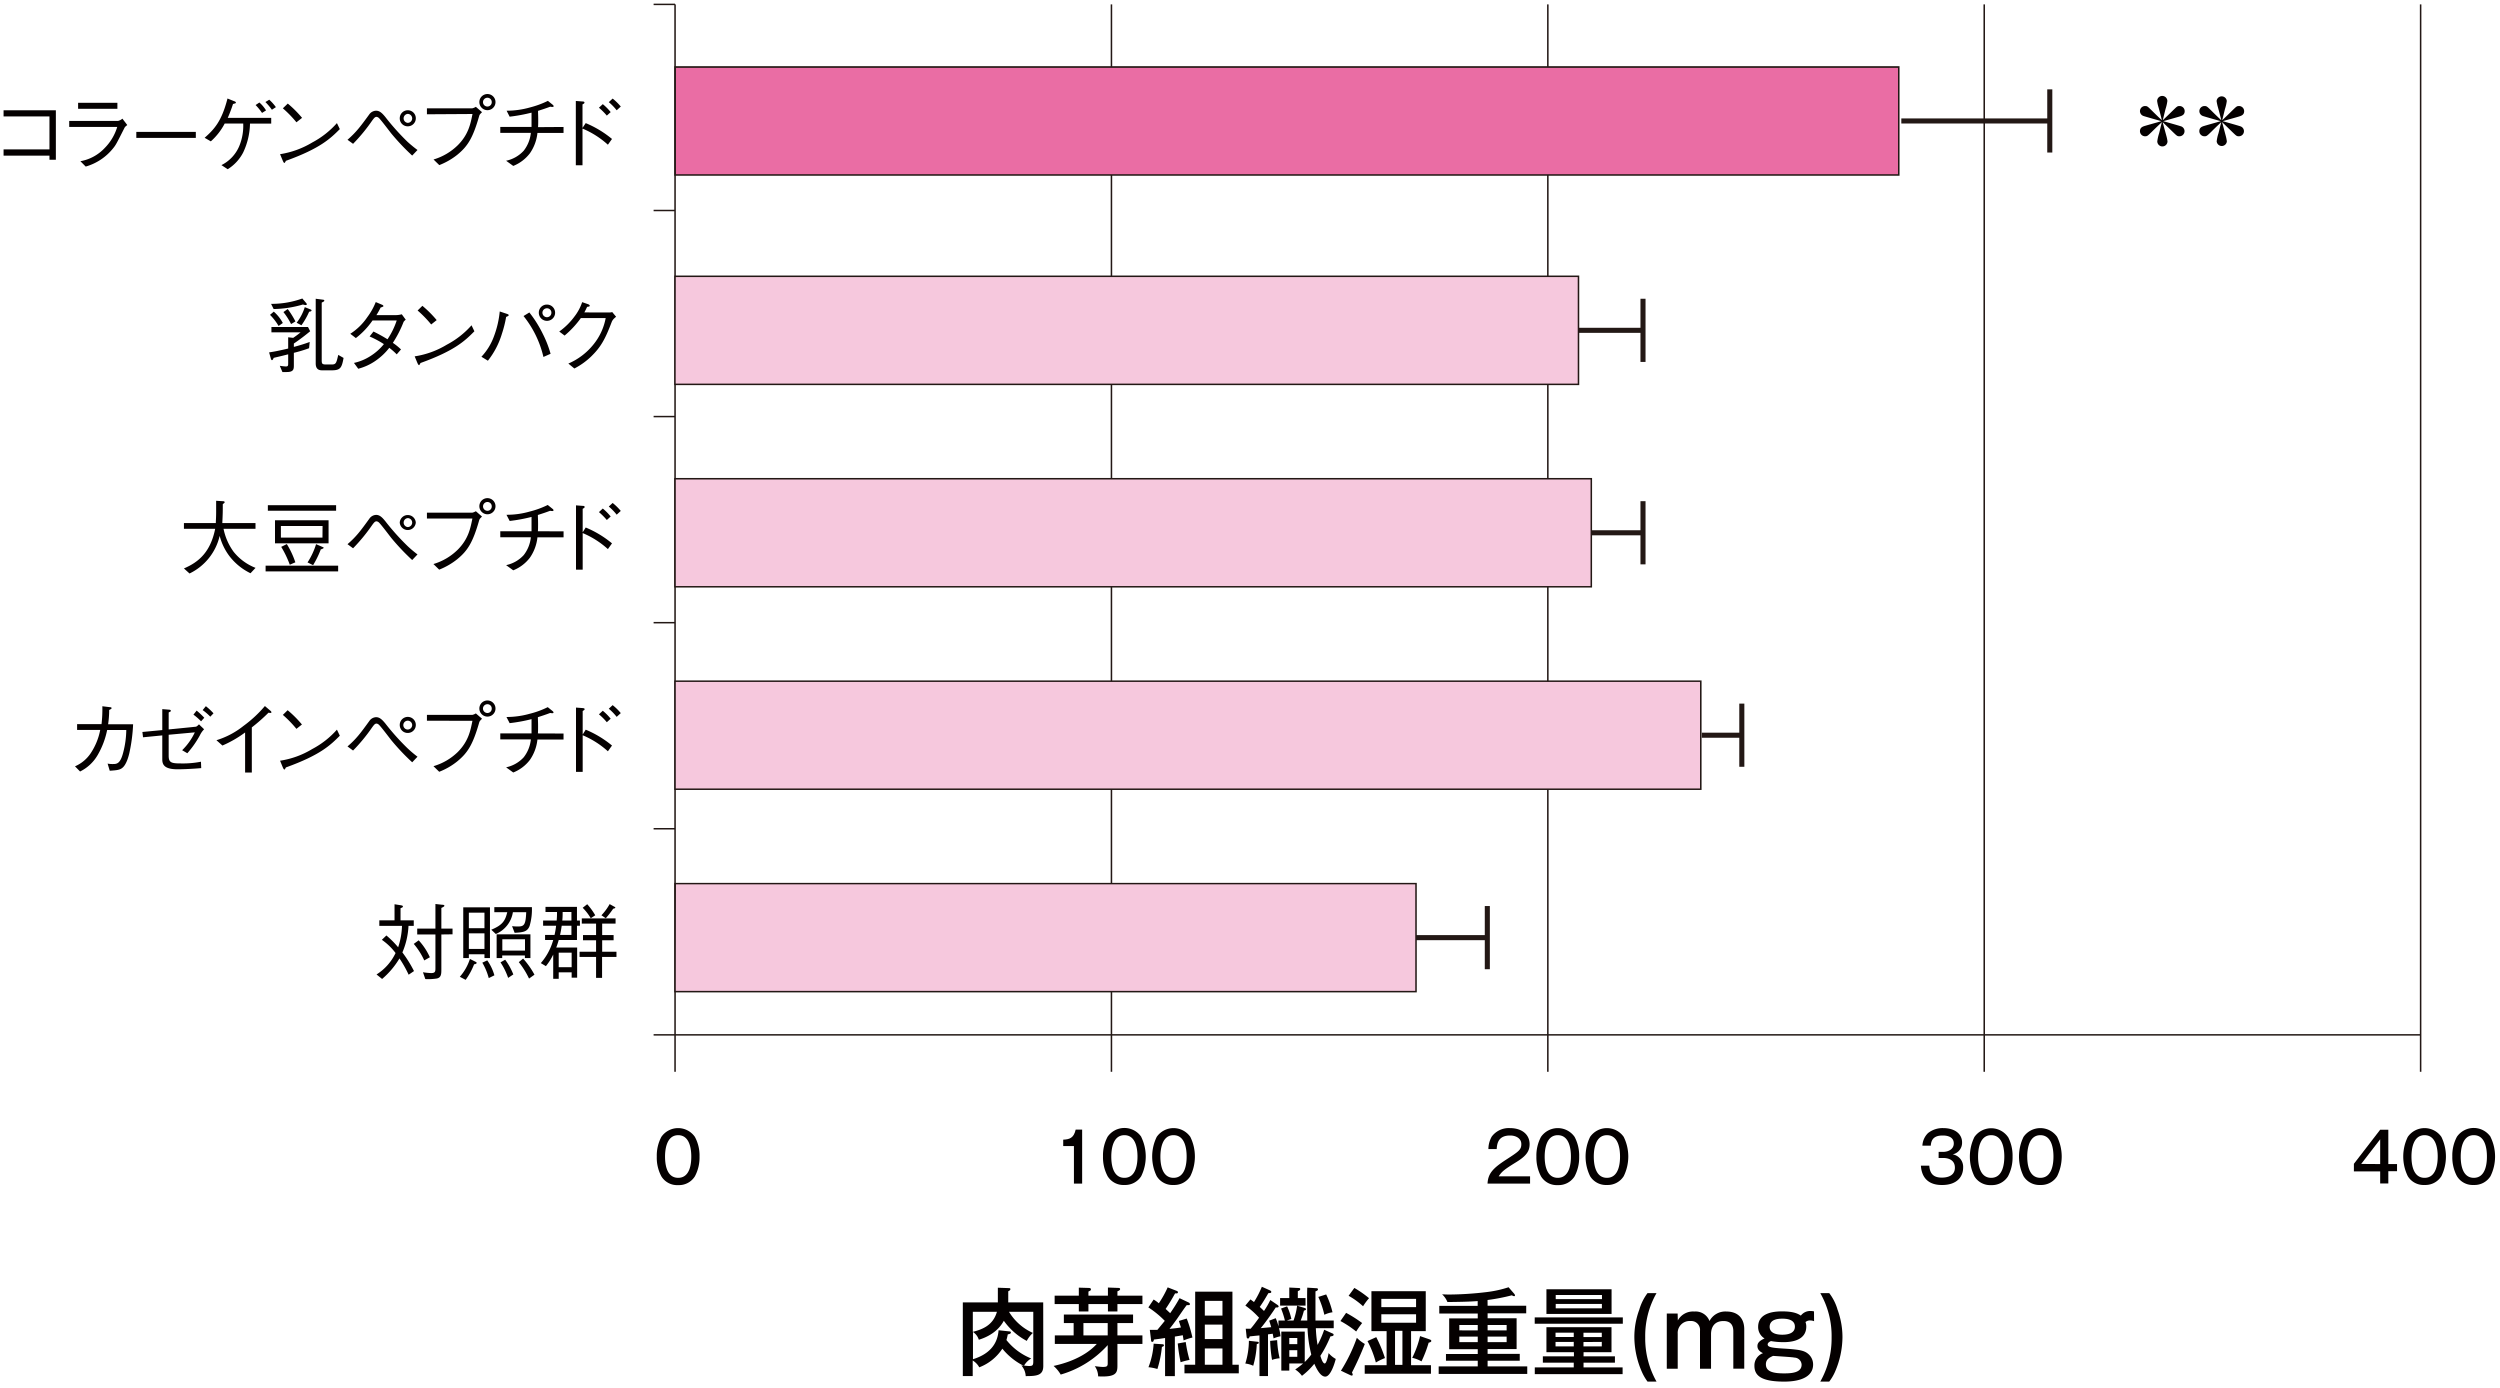 <svg id="レイヤー_1" data-name="レイヤー 1" xmlns="http://www.w3.org/2000/svg" viewBox="0 0 700 388.61"><defs><style>.cls-1{fill:#231815;}.cls-2{fill:#ea6da4;}.cls-3{fill:#f6c8dd;}.cls-4{isolation:isolate;}.cls-5{fill:#040000;}</style></defs><rect class="cls-1" x="310.99" y="1.23" width="0.43" height="298.87"/><rect class="cls-1" x="433.18" y="1.23" width="0.43" height="298.87"/><rect class="cls-1" x="555.37" y="1.23" width="0.43" height="298.87"/><path id="path25-7" class="cls-2" d="M531.65,18.74V49H189V18.74H531.65"/><path class="cls-1" d="M531.87,49.21H188.8V18.53H531.87Zm-342.65-.43H531.44V19H189.22Z"/><rect class="cls-1" x="188.8" y="1.23" width="0.43" height="298.87"/><rect class="cls-1" x="677.56" y="1.23" width="0.43" height="298.87"/><rect class="cls-1" x="183.01" y="1.02" width="6" height="0.42"/><rect class="cls-1" x="183.01" y="58.73" width="6" height="0.42"/><rect class="cls-1" x="183.01" y="116.43" width="6" height="0.42"/><rect class="cls-1" x="183.01" y="174.14" width="6" height="0.42"/><rect class="cls-1" x="183.01" y="231.84" width="6" height="0.42"/><rect class="cls-1" x="183.01" y="289.55" width="494.76" height="0.42"/><rect class="cls-1" x="573.23" y="25.02" width="1.42" height="17.69"/><rect class="cls-1" x="532.37" y="33.16" width="41.57" height="1.42"/><path id="path25-7-2" data-name="path25-7" class="cls-3" d="M442,77.37v30.25H189V77.37H442"/><path class="cls-1" d="M442.19,107.83H188.8V77.15H442.19Zm-253-.42H441.76V77.58H189.22Z"/><path id="path25-7-3" data-name="path25-7" class="cls-3" d="M445.57,134.05V164.3H189V134.05Z"/><path class="cls-1" d="M445.78,164.51h-257V133.83h257Zm-256.56-.42H445.35V134.26H189.22Z"/><path id="path25-7-4" data-name="path25-7" class="cls-3" d="M476.23,190.73V221H189V190.73Z"/><path class="cls-1" d="M476.44,221.19H188.8V190.52H476.44Zm-287.22-.42H476V190.94H189.22Z"/><path id="path25-7-5" data-name="path25-7" class="cls-3" d="M396.49,247.41v30.25H189V247.41Z"/><path class="cls-1" d="M396.7,277.88H188.8V247.2H396.7Zm-207.48-.43H396.27V247.62h-207Z"/><rect class="cls-1" x="459.33" y="83.65" width="1.42" height="17.69"/><rect class="cls-1" x="441.98" y="91.78" width="18.06" height="1.42"/><rect class="cls-1" x="459.33" y="140.33" width="1.42" height="17.69"/><rect class="cls-1" x="445.57" y="148.47" width="14.47" height="1.42"/><rect class="cls-1" x="487" y="197.01" width="1.42" height="17.69"/><rect class="cls-1" x="476.5" y="205.15" width="11.21" height="1.42"/><rect class="cls-1" x="415.74" y="253.69" width="1.42" height="17.69"/><rect class="cls-1" x="396.49" y="261.83" width="19.96" height="1.42"/><g class="cls-4"><path class="cls-5" d="M194.57,318.33a11,11,0,0,1,1.3,5.52,11.19,11.19,0,0,1-1.3,5.52,5.25,5.25,0,0,1-4.68,2.46,5.17,5.17,0,0,1-4.71-2.46,11,11,0,0,1-1.28-5.52,11.15,11.15,0,0,1,1.28-5.52,5.71,5.71,0,0,1,9.39,0Zm-8.36,5.52c0,1.61.22,5.94,3.68,5.94s3.67-4.33,3.67-5.94c0-1.9-.35-6-3.67-6S186.21,322.05,186.21,323.85Z"/></g><g class="cls-4"><path class="cls-5" d="M303,331.4H300.7V320.9h-3v-1.79c1.72-.09,2.95-.4,3.49-2.82H303Z"/><path class="cls-5" d="M319.54,318.33a12.54,12.54,0,0,1,0,11,5.3,5.3,0,0,1-4.71,2.46,5.16,5.16,0,0,1-4.7-2.46,11.27,11.27,0,0,1-1.29-5.52,11.06,11.06,0,0,1,1.29-5.52,5.73,5.73,0,0,1,9.41,0Zm-8.38,5.52c0,1.61.23,5.94,3.67,5.94s3.67-4.33,3.67-5.94c0-1.9-.34-6-3.67-6S311.16,322.05,311.16,323.85Z"/><path class="cls-5" d="M333.29,318.33a12.46,12.46,0,0,1,0,11,5.28,5.28,0,0,1-4.7,2.46,5.17,5.17,0,0,1-4.71-2.46,12.54,12.54,0,0,1,0-11,5.73,5.73,0,0,1,9.41,0Zm-8.38,5.52c0,1.61.24,5.94,3.68,5.94s3.67-4.33,3.67-5.94c0-1.9-.34-6-3.67-6S324.91,322.05,324.91,323.85Z"/></g><g class="cls-4"><path class="cls-5" d="M428.42,331.4H416.51c.15-2.82,1.5-4.29,5.23-6.71,3.55-2.3,4.23-2.76,4.23-4.35s-1.5-2.4-3.14-2.4c-3.26,0-3.66,2.15-3.75,3.8h-2.33a7.24,7.24,0,0,1,.92-3.47,5.94,5.94,0,0,1,5.1-2.4c3.42,0,5.52,1.84,5.52,4.49,0,1.93-.87,3.28-3.78,5.06-3.42,2.11-4,2.63-4.87,3.95h8.78Z"/><path class="cls-5" d="M440.89,318.33a11.2,11.2,0,0,1,1.28,5.52,11.35,11.35,0,0,1-1.28,5.52,5.3,5.3,0,0,1-4.71,2.46,5.17,5.17,0,0,1-4.7-2.46,11.27,11.27,0,0,1-1.29-5.52,11.06,11.06,0,0,1,1.29-5.52,5.73,5.73,0,0,1,9.41,0Zm-8.38,5.52c0,1.61.23,5.94,3.67,5.94s3.68-4.33,3.68-5.94c0-1.9-.35-6-3.68-6S432.51,322.05,432.51,323.85Z"/><path class="cls-5" d="M454.64,318.33a12.46,12.46,0,0,1,0,11,5.27,5.27,0,0,1-4.7,2.46,5.19,5.19,0,0,1-4.71-2.46,12.54,12.54,0,0,1,0-11,5.73,5.73,0,0,1,9.41,0Zm-8.38,5.52c0,1.61.24,5.94,3.68,5.94s3.67-4.33,3.67-5.94c0-1.9-.34-6-3.67-6S446.26,322.05,446.26,323.85Z"/></g><g class="cls-4"><path class="cls-5" d="M542.82,322.53H544c1.61,0,3.06-.79,3.06-2.36,0-2.23-2.59-2.23-3.11-2.23-2.46,0-3.22,1.15-3.33,2.84h-2.35a5.31,5.31,0,0,1,1.57-3.51,6.53,6.53,0,0,1,4.25-1.4c3.32,0,5.29,1.67,5.29,4a3.3,3.3,0,0,1-2.63,3.35,3.56,3.56,0,0,1,2.93,3.7c0,2.46-1.62,4.88-5.89,4.88-1.32,0-5.59-.1-5.94-5.41h2.35c.15,2.05,1,3.34,3.48,3.34.58,0,3.69,0,3.69-2.78,0-2.27-2-2.71-3.17-2.71h-1.39Z"/><path class="cls-5" d="M562.24,318.33a11.2,11.2,0,0,1,1.28,5.52,11.35,11.35,0,0,1-1.28,5.52,5.3,5.3,0,0,1-4.71,2.46,5.17,5.17,0,0,1-4.7-2.46,12.54,12.54,0,0,1,0-11,5.73,5.73,0,0,1,9.41,0Zm-8.38,5.52c0,1.61.24,5.94,3.67,5.94s3.68-4.33,3.68-5.94c0-1.9-.35-6-3.68-6S553.86,322.05,553.86,323.85Z"/><path class="cls-5" d="M576,318.33a12.46,12.46,0,0,1,0,11,5.27,5.27,0,0,1-4.7,2.46,5.19,5.19,0,0,1-4.71-2.46,12.54,12.54,0,0,1,0-11,5.73,5.73,0,0,1,9.41,0Zm-8.37,5.52c0,1.61.23,5.94,3.67,5.94s3.67-4.33,3.67-5.94c0-1.9-.34-6-3.67-6S567.62,322.05,567.62,323.85Z"/></g><g class="cls-4"><path class="cls-5" d="M668.73,325.94h2.44v2h-2.44v3.43h-2.28V328h-7.36v-2.13l7.36-9.55h2.28Zm-2.28,0V319l-5.32,6.9Z"/><path class="cls-5" d="M683.59,318.33a12.54,12.54,0,0,1,0,11,5.29,5.29,0,0,1-4.71,2.46,5.17,5.17,0,0,1-4.7-2.46,12.54,12.54,0,0,1,0-11,5.73,5.73,0,0,1,9.41,0Zm-8.38,5.52c0,1.61.24,5.94,3.67,5.94s3.68-4.33,3.68-5.94c0-1.9-.35-6-3.68-6S675.21,322.05,675.21,323.85Z"/><path class="cls-5" d="M697.34,318.33a12.46,12.46,0,0,1,0,11,5.27,5.27,0,0,1-4.7,2.46,5.16,5.16,0,0,1-4.7-2.46,11.27,11.27,0,0,1-1.29-5.52,11.06,11.06,0,0,1,1.29-5.52,5.72,5.72,0,0,1,9.4,0ZM689,323.85c0,1.61.23,5.94,3.67,5.94s3.67-4.33,3.67-5.94c0-1.9-.34-6-3.67-6S689,322.05,689,323.85Z"/></g><g class="cls-4"><path class="cls-5" d="M292.12,382.46c0,2.64-1.75,2.85-4.92,2.85a4.86,4.86,0,0,0-1.24-3c.38.08.49.08.7.13a18.19,18.19,0,0,1-6-4.81,13.45,13.45,0,0,1-6.47,5.22,5,5,0,0,0-1.83-1.91v4.35h-2.77V364.67h9.81v-4.11l3,.11c.24,0,.51,0,.51.29s-.33.46-.6.6v3.11h9.79Zm-2.8-15.15h-6.8a15,15,0,0,0,6.69,5.91,8.06,8.06,0,0,0-1.72,2.23,18.43,18.43,0,0,1-6.42-5.64c-.83,1.56-2.71,4-7,5.32a4,4,0,0,0-1.64-2.18v7.63c6.53-2,7-6.42,7.18-8.11l3,.32c.27,0,.43.08.43.35s-.38.4-.86.48a16,16,0,0,1-.38,1.59,16.83,16.83,0,0,0,6.94,5.16,5.57,5.57,0,0,0-2,2c.7.08,1.19.11,1.43.11,1,0,1.15-.24,1.15-1.32Zm-16.93,5.61c2.64-.69,5.64-1.77,6.75-5.61h-6.75Z"/><path class="cls-5" d="M295.35,376.31v-2.39h5.27v-3.47h-2.74v-2.39h19.38v2.39h-4.38v3.47h7v2.39h-7v6.07c0,2-.32,3.28-5.4,3a5.11,5.11,0,0,0-.94-2.85c.94.11,1.72.21,2.28.21,1.07,0,1.34-.18,1.34-1v-5.11A28.31,28.31,0,0,1,297,384.88a9.85,9.85,0,0,0-2-2.42c6.58-1.42,10.24-4.11,12.09-6.15Zm14.87-13.52v-2.28l2.95.11c.27,0,.46.08.46.34s-.35.46-.75.6v1.23h7v2.34h-7v2.07h-2.66v-2.07h-5.46v2.07h-2.69v-2.07H295.3v-2.34h6.77v-2.25l2.69.08c.4,0,.7.08.7.4s-.19.35-.7.62v1.15Zm-.06,7.66h-6.8v3.47h6.8Z"/><path class="cls-5" d="M332.89,364.73a.54.54,0,0,1,.29.43c0,.35-.51.29-.89.27-.48.56-2.33,3.3-2.71,3.84-1.13,1.56-1.34,1.83-2.12,2.82,1.8-.19,2.55-.29,3.2-.4-.25-.81-.38-1.18-.57-1.83l2.2-.67a37.25,37.25,0,0,1,1.59,5.32,16.22,16.22,0,0,0-2.47.81c-.11-.73-.16-1.05-.24-1.46-.89.17-1.05.19-2.21.38v11.07h-2.74V374.64c-1.24.19-1.4.22-3.12.43-.08.35-.13.65-.45.65s-.33-.24-.35-.48l-.35-2.88c.67,0,.83,0,2.12,0,1.56-1.88,1.72-2.09,2.07-2.52a26.44,26.44,0,0,0-4.6-3.77l1.48-2.2a9.86,9.86,0,0,1,1.45,1.05,28.68,28.68,0,0,0,2.48-4.46l2.33.91c.43.16.54.27.54.46,0,.35-.35.35-.8.32-.84,1.53-1.56,2.74-2.64,4.35l1.27,1.19a45,45,0,0,0,2.63-4.2Zm-7.34,11.66a.33.33,0,0,1,.35.3c0,.24-.27.35-.57.45a29.76,29.76,0,0,1-1.26,6.18,12.84,12.84,0,0,0-2.5-.5,21.85,21.85,0,0,0,1.45-6.59Zm6.45-.62a36.94,36.94,0,0,0,1.07,5,22.7,22.7,0,0,0-2.5.65,48.38,48.38,0,0,1-.8-5.24Zm14.86,6.35v2.42H331.65v-2.42h3V361.66h10.43v20.46Zm-4.57-13.76v-4.12h-4.94v4.12Zm0,6.58v-4.06h-4.94v4.06Zm0,7.18v-4.55h-4.94v4.55Z"/><path class="cls-5" d="M352.06,375.69c.22,0,.4.08.4.3s-.32.32-.56.35a25.73,25.73,0,0,1-1,6.07,7.29,7.29,0,0,0-2.21-.62,21.87,21.87,0,0,0,1-6.37Zm5.91-5.94h1.8a23.31,23.31,0,0,0-1.07-3.36l1.69-.61a16.06,16.06,0,0,1,1.19,3.52l-1.27.45h1.88a19.38,19.38,0,0,0,1-4.16l2.1.64c.16.06.4.14.4.35s-.32.32-.59.4a20.42,20.42,0,0,1-.91,2.77h1.85c0-.83-.05-5.21-.05-5.53,0-1.48,0-2.8.05-3.68l2.5.16c.14,0,.49,0,.49.32s-.41.46-.7.56c0,1.29,0,7,0,8.17h5.11v2.15h-5a34,34,0,0,0,.48,4.68,26.25,26.25,0,0,0,1.85-4.25l2.42,1.08a.35.35,0,0,1,.22.29c0,.38-.33.41-.89.49a31.71,31.71,0,0,1-2.82,5.45c.32,1,.72,2.13,1.23,2.13s1-2.34,1.08-2.91a7.11,7.11,0,0,0,2,1.64c-.25,1.05-1.4,4.95-2.93,4.95-1.21,0-2.21-1.64-3.07-3.6a20,20,0,0,1-3.46,3.38,7.3,7.3,0,0,0-1.89-1.77,23.5,23.5,0,0,0,2.21-1.69H361v2h-2.23V372.84h6.56v8.52a14.9,14.9,0,0,0,1.83-2.09,35.41,35.41,0,0,1-1.05-7.37h-8a11.62,11.62,0,0,1,.43,2.26,9.14,9.14,0,0,0-1.94.59c-.05-.35-.08-.45-.24-1.31l-1.32.18v11.67h-2.39V373.92c-1.43.13-1.91.19-2.72.27-.18.45-.24.59-.51.59s-.35-.27-.37-.48l-.24-2.26c.4,0,.64,0,1.37,0,.86-1,1.07-1.32,2.36-3.07a22.46,22.46,0,0,0-3.84-3.41l1.42-1.72c.46.32.62.46,1,.73a26.86,26.86,0,0,0,2.2-4.28l2.23,1c.19.08.41.24.41.43,0,.35-.38.35-.81.35-1.07,1.85-1.75,2.93-2.42,3.87.7.65.94.89,1.19,1.13a24.24,24.24,0,0,0,1.77-3.06l2,1.36c.21.17.32.27.32.44s-.19.29-.46.29c-.08,0-.21,0-.35,0-.29.46-2.55,3.82-4.19,5.78l2.93-.27c-.35-1.18-.43-1.42-.56-1.82l1.82-.7a14.72,14.72,0,0,1,.78,2.31Zm-.37,5.49a27.5,27.5,0,0,0,.7,5.08,8.14,8.14,0,0,0-2.13.45,38.9,38.9,0,0,1-.53-5.32Zm7.95-11.78v2.1h-7.12v-2.1H361v-2.95l2.52.13c.27,0,.54,0,.54.3s-.16.35-.67.59v1.93Zm-2.31,12.9v-1.72H361v1.72Zm-2.23,1.7v1.85h2.23v-1.85Zm10.32-15.62a23.91,23.91,0,0,1,1.77,5,7.46,7.46,0,0,0-2.28.7,25.75,25.75,0,0,0-1.69-5Z"/><path class="cls-5" d="M376.91,367.6a35.79,35.79,0,0,1,4.49,2.85,26.16,26.16,0,0,0-1.67,2.37,27.88,27.88,0,0,0-4.41-2.93Zm-1.45,16.21a45.93,45.93,0,0,0,4.46-9.22,10.27,10.27,0,0,0,2.23,1.72,87,87,0,0,1-3.6,8,1.56,1.56,0,0,1,.21.59.27.27,0,0,1-.24.27A1.49,1.49,0,0,1,378,385Zm3.76-23.19a30.4,30.4,0,0,1,4.11,2.87,17.41,17.41,0,0,0-1.67,2.26,21.58,21.58,0,0,0-4.05-2.93Zm21.45,21.63v2.39H382.12v-2.39h6.13v-9.54H384V361.53h15.21v11.18H395.1v9.54Zm-15.32-7.85a39,39,0,0,1,2.44,5.86,15.75,15.75,0,0,0-2.55,1.24,28.1,28.1,0,0,0-2.34-6ZM396.5,366v-2.31h-9.73V366Zm-9.73,2v2.36h9.73v-2.36Zm5.91,14.16v-9.54h-2.07v9.54Zm7.64-7.12c.21.08.45.21.45.43s-.32.4-.75.48a33.91,33.91,0,0,1-2,5.24,9.19,9.19,0,0,0-2.6-1,27,27,0,0,0,2.2-6.08Z"/><path class="cls-5" d="M416.53,365.61h10.81v2.13H416.53v1.37h8.12v8.63h-8.12v1.34h9V381h-9v1.59h11.1v2.12h-24.8v-2.12h10.94V381h-8.9v-1.88h8.9v-1.34h-8v-8.63h8v-1.37H403v-2.13h10.75V364.3c-2.61.21-6,.24-8.47.27a5.87,5.87,0,0,0-1.48-2.15c.54,0,1.08.05,1.91.05a91.41,91.41,0,0,0,10.64-.7,31.57,31.57,0,0,0,6.05-1.34l1.56,1.8a1.17,1.17,0,0,1,.24.43c0,.19-.08.27-.27.27a1.23,1.23,0,0,1-.59-.25,54.39,54.39,0,0,1-6.83,1.32Zm-2.76,6.91V371h-5.16v1.5Zm-5.16,1.72v1.56h5.16v-1.56Zm13.25-1.72V371h-5.33v1.5Zm-5.33,1.72v1.56h5.33v-1.56Z"/><path class="cls-5" d="M454.39,368.87v1.77H429.72v-1.77Zm-11,10.91h8.79v1.77h-8.79v1.32h10.94v1.88H429.74v-1.88h10.91v-1.32H432v-1.77h8.7v-1.16H433v-7h18.22v7h-7.82ZM451.24,361v6.9H433V361Zm-10.59,13.36v-1.21h-5.1v1.21Zm-5.1,1.39V377h5.1v-1.27Zm13-12V362.6H435.6v1.16ZM435.6,365.1v1.24h12.93V365.1Zm12.9,9.28v-1.21h-5.13v1.21Zm-5.13,1.39V377h5.13v-1.27Z"/><path class="cls-5" d="M461.31,386.85a14.05,14.05,0,0,1-1.56-2.67,24.61,24.61,0,0,1-2.13-9.72,21.78,21.78,0,0,1,1.38-7.74,14.33,14.33,0,0,1,2.31-4.65h2.52a24.17,24.17,0,0,0-3.17,12.39,24.51,24.51,0,0,0,3.17,12.39Z"/><path class="cls-5" d="M469.74,367.79l.05,1.94a4.83,4.83,0,0,1,4.6-2.5,4.16,4.16,0,0,1,4.27,2.66,5,5,0,0,1,4.79-2.66c2.66,0,4.94,1.42,4.94,5v11h-3.06V372.76c0-1.29-.43-2.87-2.74-2.87-2.82,0-3.5,2.07-3.5,3.65v9.7H476V372.63a2.48,2.48,0,0,0-2.71-2.74,3.33,3.33,0,0,0-3.53,3.55v9.8h-3.06V367.79Z"/><path class="cls-5" d="M507.94,369.94a2.72,2.72,0,0,0-1-.21,1.85,1.85,0,0,0-1.4.45,3.63,3.63,0,0,1,.22,1.24c0,4.38-5.19,4.38-6.48,4.38a19,19,0,0,1-3.41-.3c-.43.19-.92.49-.92.94,0,.7.86.95,4.44,1.16,4,.24,5.59.48,6.69,1.32a3.87,3.87,0,0,1,1.59,3.14c0,4.73-6.59,4.79-8.09,4.79-6.43,0-8.34-1.67-8.34-4.41a3.64,3.64,0,0,1,2.4-3.55c-.65-.35-1.56-.83-1.56-2,0-.73.4-1.43,2-2.12a3.7,3.7,0,0,1-1.8-3.26c0-4.32,5.38-4.32,6.77-4.32,3.31,0,4.47.72,5.19,1.18a3.27,3.27,0,0,1,2.77-1.29,3.84,3.84,0,0,1,.91.11ZM494.45,382c0,2,1.86,2.55,5.14,2.55,2.15,0,4.86-.22,4.86-2.42a2.06,2.06,0,0,0-2-2c-.43-.08-.65-.13-6-.48C495.63,380.05,494.45,380.5,494.45,382Zm1.05-10.51c0,2,2.31,2.23,3.55,2.23,1.42,0,3.52-.32,3.52-2.26,0-2.15-2.58-2.23-3.5-2.23S495.5,369.27,495.5,371.53Z"/><path class="cls-5" d="M509.68,386.85a24.51,24.51,0,0,0,3.17-12.39,24.17,24.17,0,0,0-3.17-12.39h2.5a13.91,13.91,0,0,1,2.34,4.65,22.44,22.44,0,0,1,1.37,7.74,24.76,24.76,0,0,1-2.12,9.72,13.18,13.18,0,0,1-1.59,2.67Z"/></g><g class="cls-4"><path class="cls-5" d="M1,43.58V41.83H13.85V32.6H1V30.88H15.64V44.73H13.85V43.58Z"/><path class="cls-5" d="M19.38,35.55V33.87H33a2.72,2.72,0,0,0,1.27-.65L35.63,35c-.55.46-.65.55-.79.83-2.16,4.28-2.41,4.76-3.1,5.61A15.19,15.19,0,0,1,24,46.64l-1.49-1.5a12.27,12.27,0,0,0,6.83-3.72,14.17,14.17,0,0,0,3.48-5.87Zm13.49-5.09h-11V28.78h11Z"/><path class="cls-5" d="M38.17,38.61V36.93H54.83v1.68Z"/><path class="cls-5" d="M75.94,33v1.61H70a19.76,19.76,0,0,1-1.91,8.08,12,12,0,0,1-4.33,4.69L62,46.23A10.47,10.47,0,0,0,67,40.89a14.78,14.78,0,0,0,1.1-6.31H62.92a17.39,17.39,0,0,1-3.89,5l-1.73-1c2.65-2.35,4.77-4.58,6.4-11l1.93.78c.1,0,.42.18.42.37s-.07.18-.81.39A37.39,37.39,0,0,1,63.77,33Zm-3.31-4.3a9.75,9.75,0,0,1,1.86,2.21l-1.12.71a16.18,16.18,0,0,0-1.8-2.21Zm2.76-.78A12.62,12.62,0,0,1,77.25,30l-1.12.73a16.65,16.65,0,0,0-1.82-2.16Z"/><path class="cls-5" d="M95.15,36.15c-2.58,2.57-5.39,5.38-15.1,8.88,0,0-.28.6-.42.6s-.29-.28-.43-.58l-.78-1.88a24.82,24.82,0,0,0,9-3.27,24.7,24.7,0,0,0,6.92-5.43ZM83,34.24a31.2,31.2,0,0,0-3.8-3.91L80.58,29a31.33,31.33,0,0,1,4,4Z"/><path class="cls-5" d="M97.3,39.14C99.76,37,101,35.32,103.42,32A2.42,2.42,0,0,1,105.3,31c1,0,1.68.66,2.56,1.72a66.66,66.66,0,0,0,6.26,7A35.63,35.63,0,0,0,116.9,42l-1.49,1.56a64.06,64.06,0,0,1-5.87-6.21c-.55-.69-2.88-3.8-3.45-4.31a1.21,1.21,0,0,0-.65-.32c-.46,0-.71.35-1.26,1.08a48.18,48.18,0,0,1-5.32,6.47Zm14.63-6a2.25,2.25,0,1,1,2.21,2.23A2.22,2.22,0,0,1,111.93,33.09Zm3.48,0a1.26,1.26,0,0,0-1.25-1.25,1.26,1.26,0,0,0,0,2.51A1.26,1.26,0,0,0,115.41,33.09Z"/><path class="cls-5" d="M119.54,32V30.33h12.7a3.29,3.29,0,0,0,1-.42l1.73,1.5c-.57.57-.64.62-.78,1-1.77,6.22-3.22,8.54-6.15,10.93A19.33,19.33,0,0,1,123,46.23l-1.61-1.57a16.29,16.29,0,0,0,6.79-4c3-3,3.57-6,4.12-8.74Zm14.68-3.41a2.26,2.26,0,1,1,2.28,2.26A2.27,2.27,0,0,1,134.22,28.55Zm3.47,0a1.2,1.2,0,0,0-1.22-1.22,1.23,1.23,0,1,0,0,2.46A1.21,1.21,0,0,0,137.69,28.55Z"/><path class="cls-5" d="M157.79,35.55v1.68h-7.31a12.16,12.16,0,0,1-2.1,5.68,11,11,0,0,1-4.67,3.55l-2-1.45a9.28,9.28,0,0,0,4.93-2.81,9.7,9.7,0,0,0,2-5h-8.56V35.55h8.75c0-.53,0-1,0-1.91s0-1.5,0-2.1a46.74,46.74,0,0,1-6.13,1.13L141.85,31a24,24,0,0,0,6.56-.92,25.6,25.6,0,0,0,5-1.84l1.36,1.1c.05.05.25.21.25.39s-.18.21-.32.21-.28,0-.62-.07c-1.54.57-2,.71-3.43,1.17,0,.69.05,1.36.05,2.39s0,1.57-.05,2.17Z"/><path class="cls-5" d="M164,34.47a28.74,28.74,0,0,1,7.36,4.44l-1.15,1.61A24.79,24.79,0,0,0,163.1,36V46.27h-1.87v-18l1.82.14c.16,0,.6,0,.6.3s-.37.39-.55.53v6.58Zm5.91-2.1a18.39,18.39,0,0,0-2.21-2.21l1.08-1a15.14,15.14,0,0,1,2.21,2.23Zm2.76-1.49a15.07,15.07,0,0,0-2.21-2.28l1.08-1a15.57,15.57,0,0,1,2.28,2.23Z"/></g><g class="cls-4"><path class="cls-5" d="M82.28,96.19v.94a44.71,44.71,0,0,0,4.44-1.38l-.18,1.75a38,38,0,0,1-4.26,1.29v3.38c0,1.15,0,2-2,2h-1.2l-.74-1.75a14.9,14.9,0,0,0,1.68.19c.67,0,.67-.26.67-1V99.21c-2.39.62-3.43.82-4.07,1-.21.62-.44.64-.49.64s-.2-.11-.29-.43l-.49-1.75c1.7-.25,3-.53,5.34-1.08V94.44l1.4.16a25.07,25.07,0,0,0,2.07-1.54H76v-1.5H86.24l.6,1.2C85.66,93.73,84.28,94.83,82.28,96.19ZM78,91.27a15.14,15.14,0,0,0-2.4-3.11l1.06-.9a11.18,11.18,0,0,1,2.53,3.18Zm7.59-5.85a3,3,0,0,1-.76-.16,30.56,30.56,0,0,1-8.21,1.27l-.72-1.45a25.32,25.32,0,0,0,8.75-1.5l1,1.17s.26.28.26.42S85.8,85.42,85.57,85.42ZM81.5,90.74a18.85,18.85,0,0,0-2.14-3.36l1.2-.85A23.78,23.78,0,0,1,82.72,90Zm5.06-3.46a20.36,20.36,0,0,1-2.16,3.8l-1.34-.71A13.92,13.92,0,0,0,85.34,86l1.59.64c.11,0,.3.14.3.3S87,87.24,86.56,87.28Zm6.33,16.41H90.15c-1.26,0-1.75-.71-1.75-1.93V83.65l1.77.23c.44.05.63.07.63.28s-.07.23-.72.57v16.13c0,1,.12,1.2,1.29,1.2h1.47c1.25,0,1.34-.39,1.87-2.69l1.49.85C95.7,103,95.31,103.69,92.89,103.69Z"/><path class="cls-5" d="M113.61,89.52a2.65,2.65,0,0,0-.6.6A31.64,31.64,0,0,1,110,96a16.86,16.86,0,0,1,2.28,1.84l-1.2,1.38A18.2,18.2,0,0,0,109,97.39a17.31,17.31,0,0,1-3.69,3.52,15.18,15.18,0,0,1-5,2.34l-1.2-1.63a14,14,0,0,0,4.56-1.89,15.29,15.29,0,0,0,3.82-3.38,27.42,27.42,0,0,0-4-2.14l1.08-1.38A42.21,42.21,0,0,1,108.5,95a21.54,21.54,0,0,0,2.58-5.27h-6.77a21.94,21.94,0,0,1-4.67,4.93l-1.56-1.2a16.44,16.44,0,0,0,4.76-4.65,18.21,18.21,0,0,0,2.37-4.23l1.8.76c.27.11.36.29.36.39s-.57.34-.78.36a23.13,23.13,0,0,1-1.19,2.14H111a6.49,6.49,0,0,0,1.5-.23Z"/><path class="cls-5" d="M132.83,92.76c-2.57,2.58-5.38,5.39-15.09,8.88,0,0-.28.6-.41.6s-.3-.27-.44-.57l-.78-1.89a24.44,24.44,0,0,0,9-3.27,24.34,24.34,0,0,0,6.92-5.43Zm-12.1-1.91a31.89,31.89,0,0,0-3.8-3.91l1.34-1.31a31.11,31.11,0,0,1,4,4Z"/><path class="cls-5" d="M134.8,99.89A16.65,16.65,0,0,0,138.37,94a27.09,27.09,0,0,0,1.56-6.79l2,.67c.32.11.51.21.51.37s-.3.34-.72.48a32.17,32.17,0,0,1-1.19,4.74,22.69,22.69,0,0,1-3.92,7.53Zm13.42-12.4a33.21,33.21,0,0,1,3.77,6,30.34,30.34,0,0,1,2.17,5.57l-2,.89a28.69,28.69,0,0,0-5.57-11.46Zm2.65.07a2.25,2.25,0,0,1,2.25-2.28,2.28,2.28,0,1,1-2.25,2.28Zm3.52,0a1.22,1.22,0,0,0-1.25-1.24,1.25,1.25,0,0,0-1.26,1.24,1.28,1.28,0,0,0,1.24,1.26A1.25,1.25,0,0,0,154.39,87.54Z"/><path class="cls-5" d="M170.6,87.49a2.57,2.57,0,0,0,.82-.11l1.09,1.31c-.9.73-1,1-1.2,1.38-1.89,5-3.11,7.13-5.8,9.76a19.82,19.82,0,0,1-4.69,3.35l-1.68-1.38a18.25,18.25,0,0,0,7-5.31,16.48,16.48,0,0,0,3.45-7.43h-6.95a26.86,26.86,0,0,1-4.55,4.9l-1.5-1.13a18.94,18.94,0,0,0,4.28-4.23,13.73,13.73,0,0,0,2.14-4l1.66.58c.43.16.46.39.46.44,0,.2-.3.25-.74.3-.23.5-.46,1-.78,1.56Z"/></g><g class="cls-4"><path class="cls-5" d="M70.14,160.51a16.56,16.56,0,0,1-5.8-4.67,16,16,0,0,1-2.83-5.8,15.62,15.62,0,0,1-8.44,10.54l-1.57-1.42c4.24-1.8,7.46-4.68,8.75-11.1H51.5v-1.61h8.93c0-.8.09-1.4.09-3.1,0-1.13,0-2,0-3.13l1.8.11c.16,0,.59,0,.59.3,0,.09-.09.21-.53.53,0,2.14,0,2.46-.13,5.29h9.29v1.61H62.59a16.35,16.35,0,0,0,2.81,6.42A14.67,14.67,0,0,0,71.55,159Z"/><path class="cls-5" d="M74.37,160v-1.62H94.68V160ZM75,143v-1.54H94.11V143ZM77,152.14v-6.47H92v6.47Zm13.32-4.86H78.65v3.25H90.29Zm-9.18,10.84a28.45,28.45,0,0,0-2.4-5l1.57-.78a24.46,24.46,0,0,1,2.39,5.11Zm8.67-4.26a26.13,26.13,0,0,1-2.14,4.38l-1.56-.76a20.15,20.15,0,0,0,2.39-5.11l1.93.83c.1,0,.19.13.19.2S90.52,153.61,89.78,153.86Z"/><path class="cls-5" d="M97.3,152.37c2.46-2.1,3.72-3.82,6.12-7.14a2.41,2.41,0,0,1,1.89-1.06c1,0,1.68.67,2.55,1.73a66.66,66.66,0,0,0,6.26,7,33.91,33.91,0,0,0,2.78,2.34l-1.49,1.57a64.06,64.06,0,0,1-5.87-6.21c-.55-.7-2.88-3.8-3.45-4.31a1.21,1.21,0,0,0-.65-.32c-.46,0-.71.34-1.26,1.08a48.82,48.82,0,0,1-5.32,6.47Zm14.63-6.06a2.25,2.25,0,0,1,4.49,0,2.25,2.25,0,0,1-4.49,0Zm3.48,0a1.26,1.26,0,0,0-1.24-1.24,1.26,1.26,0,0,0,0,2.51A1.26,1.26,0,0,0,115.41,146.31Z"/><path class="cls-5" d="M119.54,145.19v-1.64h12.7a3.21,3.21,0,0,0,1-.41l1.72,1.5c-.57.57-.64.62-.78,1-1.77,6.22-3.22,8.54-6.14,10.93a19.59,19.59,0,0,1-5.07,2.93l-1.61-1.57a16.29,16.29,0,0,0,6.79-4c3-3,3.57-6,4.12-8.74Zm14.68-3.41A2.26,2.26,0,1,1,136.5,144,2.27,2.27,0,0,1,134.22,141.78Zm3.47,0a1.2,1.2,0,0,0-1.21-1.22,1.23,1.23,0,1,0,0,2.46A1.2,1.2,0,0,0,137.69,141.78Z"/><path class="cls-5" d="M157.8,148.78v1.68h-7.32a12.2,12.2,0,0,1-2.1,5.68,11,11,0,0,1-4.67,3.55l-2-1.45a9.28,9.28,0,0,0,4.93-2.81,9.7,9.7,0,0,0,2-5h-8.56v-1.68h8.75c0-.53,0-1,0-1.91s0-1.5,0-2.1a46.94,46.94,0,0,1-6.12,1.13l-.9-1.73a23.25,23.25,0,0,0,6.56-.92,25.12,25.12,0,0,0,5-1.83l1.36,1.1c.05,0,.25.21.25.39s-.18.21-.32.21-.27,0-.62-.07c-1.54.57-2,.71-3.43,1.17,0,.69.05,1.36.05,2.39s0,1.57-.05,2.17Z"/><path class="cls-5" d="M164,147.7a28.74,28.74,0,0,1,7.36,4.44l-1.15,1.61a24.79,24.79,0,0,0-7.06-4.49V159.5h-1.87v-18l1.82.14c.16,0,.6,0,.6.3s-.37.39-.55.53v6.58Zm5.91-2.1a18.39,18.39,0,0,0-2.21-2.21l1.08-1a15.14,15.14,0,0,1,2.21,2.23Zm2.76-1.49a15.07,15.07,0,0,0-2.21-2.28l1.08-1a15.57,15.57,0,0,1,2.28,2.23Z"/></g><g class="cls-4"><path class="cls-5" d="M28.43,202.75a36.34,36.34,0,0,0,.23-5l2.21.27c.16,0,.36.05.36.24s0,.2-.66.53a27.27,27.27,0,0,1-.3,4h7a46.39,46.39,0,0,1-1.06,8.1c-.14.59-.74,3.13-1.93,4.09-.74.62-1.59.69-3.55.83l-.6-2a6.94,6.94,0,0,0,1.43.12c1.1,0,2.12,0,2.94-3.25a26.07,26.07,0,0,0,.86-6.28H30a22.75,22.75,0,0,1-2.58,6.88,11.6,11.6,0,0,1-5,4.74L21,214.57a10.09,10.09,0,0,0,4.42-3.7,17.8,17.8,0,0,0,2.64-6.49H21.59v-1.63Z"/><path class="cls-5" d="M54.81,203.48c.27,0,.83-.57.9-.67l1.44,1.39A5.89,5.89,0,0,0,56,205.83a27.7,27.7,0,0,1-3.55,5.08L51,210.06a17,17,0,0,0,3.55-5l-7.32.67v5.87c0,1.91.71,2.16,3.36,2.16a26.22,26.22,0,0,0,5.68-.48l.07,1.79c-2.34.21-5,.33-6.62.33-3.66,0-4.28-1.27-4.28-2.76v-6.73l-5.39.53-.18-1.49,5.57-.53v-5.87l1.93.16c.09,0,.46.05.46.3s0,.14-.6.48v4.75Zm.25-4.51a22.29,22.29,0,0,1,2.14,2l-.9,1a16,16,0,0,0-2.14-1.87Zm2.58-1.24a17.09,17.09,0,0,1,2.14,2l-.9.94a14.27,14.27,0,0,0-2.14-1.84Z"/><path class="cls-5" d="M68.63,216.3V205.09a31.86,31.86,0,0,1-6.35,3.66l-1.68-1.49a22.75,22.75,0,0,0,7.57-4,34.41,34.41,0,0,0,6-5.57l1.56,1.33a.54.54,0,0,1,.26.42c0,.09,0,.18-.28.18a2.73,2.73,0,0,1-.53-.07,49.14,49.14,0,0,1-4.67,4.12V216.3Z"/><path class="cls-5" d="M95.15,206c-2.58,2.58-5.39,5.39-15.1,8.88,0,0-.28.6-.42.6s-.29-.28-.43-.57L78.42,213a24.44,24.44,0,0,0,9-3.27,24.34,24.34,0,0,0,6.92-5.43ZM83,204.08a31.89,31.89,0,0,0-3.8-3.91l1.34-1.31a30.46,30.46,0,0,1,4,4Z"/><path class="cls-5" d="M97.3,209c2.46-2.09,3.72-3.82,6.12-7.13a2.41,2.41,0,0,1,1.88-1.06c1,0,1.68.67,2.56,1.72a65.67,65.67,0,0,0,6.26,7,33.51,33.51,0,0,0,2.78,2.35l-1.49,1.56a62.82,62.82,0,0,1-5.87-6.21c-.55-.69-2.88-3.8-3.45-4.3a1.16,1.16,0,0,0-.65-.33c-.46,0-.71.35-1.26,1.09a48,48,0,0,1-5.32,6.46Zm14.63-6a2.25,2.25,0,1,1,2.21,2.23A2.22,2.22,0,0,1,111.93,202.93Zm3.48,0a1.24,1.24,0,1,0-1.27,1.27A1.27,1.27,0,0,0,115.41,202.93Z"/><path class="cls-5" d="M119.54,201.8v-1.63h12.7a3.05,3.05,0,0,0,1-.42l1.73,1.5c-.57.58-.64.62-.78,1-1.77,6.21-3.22,8.53-6.15,10.93a19.07,19.07,0,0,1-5.06,2.92l-1.61-1.57a16.26,16.26,0,0,0,6.79-3.95c3-3,3.57-6,4.12-8.75Zm14.68-3.4a2.26,2.26,0,1,1,2.28,2.25A2.28,2.28,0,0,1,134.22,198.4Zm3.47,0a1.19,1.19,0,0,0-1.22-1.22,1.23,1.23,0,0,0-1.24,1.22,1.25,1.25,0,0,0,1.27,1.24A1.21,1.21,0,0,0,137.69,198.4Z"/><path class="cls-5" d="M157.79,205.39v1.68h-7.31a12.23,12.23,0,0,1-2.1,5.69,10.92,10.92,0,0,1-4.67,3.54l-2-1.45a9.28,9.28,0,0,0,4.93-2.81,9.7,9.7,0,0,0,2-5h-8.56v-1.68h8.75c0-.53,0-1,0-1.91s0-1.49,0-2.09a44.83,44.83,0,0,1-6.13,1.12l-.89-1.72a24,24,0,0,0,6.56-.92,24.31,24.31,0,0,0,5-1.84l1.36,1.1c.05.05.25.21.25.39s-.18.21-.32.21a4.48,4.48,0,0,1-.62-.07c-1.54.58-2,.71-3.43,1.18,0,.69.05,1.35.05,2.39s0,1.56-.05,2.16Z"/><path class="cls-5" d="M164,204.31a29,29,0,0,1,7.36,4.44l-1.15,1.61a25,25,0,0,0-7.06-4.49v10.25h-1.87v-18l1.82.14c.16,0,.6.05.6.3s-.37.39-.55.53v6.58Zm5.91-2.09a17,17,0,0,0-2.21-2.21l1.08-1a15.14,15.14,0,0,1,2.21,2.23Zm2.76-1.5a15.55,15.55,0,0,0-2.21-2.28l1.08-1a15.08,15.08,0,0,1,2.28,2.23Z"/></g><g class="cls-4"><path class="cls-5" d="M114.42,272.92a32.77,32.77,0,0,0-2.57-4.56,23,23,0,0,1-4.86,5.75l-1.56-1.26a14.39,14.39,0,0,0,5.33-6,16.74,16.74,0,0,0-3.84-3.7l1.27-1.22a25.93,25.93,0,0,1,3.29,3.31,20.4,20.4,0,0,0,1.08-6h-6.35V257.7h4.26v-4.51l1.74.28c.23.05.6.09.6.32s-.09.28-.66.51v3.4h3.7v1.55h-1.47a21.5,21.5,0,0,1-1.71,7.43,34.79,34.79,0,0,1,3.25,5.22Zm4.37-4a19.71,19.71,0,0,0-2.94-4.63l1.38-1a17.6,17.6,0,0,1,3.13,4.74Zm4.79-7.27v9.71c0,1.27,0,2.35-1.26,2.62a15.36,15.36,0,0,1-3.23.16l-.66-1.91a17.28,17.28,0,0,0,2.3.23c1.17,0,1.19-.5,1.19-1.4v-9.41h-5.1V260h5.1v-6.88l1.87.21c.3,0,.64.06.64.27s-.32.37-.85.62V260h3.13v1.61Z"/><path class="cls-5" d="M132.75,270a19.16,19.16,0,0,1-2.37,4.36l-1.63-.86a14.08,14.08,0,0,0,2.83-5l1.56.79c.14.06.33.18.33.34S133.07,270,132.75,270Zm2.9-1.74v-1.06h-4.37v1.06h-1.57v-14.2h7.48v14.2Zm0-12.71h-4.37v4.35h4.37Zm0,5.78h-4.37v4.37h4.37Zm1.2,12.54a17.24,17.24,0,0,0-1.8-4.32l1.38-.65a13.87,13.87,0,0,1,2,4.19Zm11.44-14.61c-.63,1.72-2,1.79-4.19,1.93l-.72-1.86c.46.05,1.11.09,1.55.09,1.77,0,2.27-.32,2.41-4h-3.73a7.94,7.94,0,0,1-4.78,6.1l-1.27-1.2c3.25-1.33,3.91-2.6,4.47-4.9h-3.62V254h10.52A16.44,16.44,0,0,1,148.29,259.27Zm-1.32,9v-.73h-6.35v.73h-1.56v-6.65h9.46v6.65Zm-4.69,5.55a19,19,0,0,0-2.14-4.35l1.31-.74a17.64,17.64,0,0,1,2.28,4.12ZM147,263h-6.35v3.16H147Zm1.13,11a22.59,22.59,0,0,0-2.87-4.6l1.21-1a23.08,23.08,0,0,1,3.18,4.51Z"/><path class="cls-5" d="M161.55,259.2v4h-5.11a20.73,20.73,0,0,1-.69,2.1h5.85v8.44h-1.54v-1.49h-3.62v1.82H154.9v-6.79a16.28,16.28,0,0,1-2.05,3.24l-1.42-.85a16.64,16.64,0,0,0,3.47-6.47h-2.28v-1.42h2.65a21.14,21.14,0,0,0,.44-2.58h-3.64v-1.45h3.8a22.22,22.22,0,0,0,.09-2.39h-3.22v-1.43h8.81v3.82h.83v1.45Zm-1.49,7.55h-3.62v4.07h3.62ZM160,259.2h-2.72c-.18,1.2-.2,1.34-.46,2.58H160Zm0-3.84h-2.46c0,.62,0,1.59-.1,2.39H160Zm8.58,12.58v5.87h-1.68v-5.87h-4.62v-1.45h4.62v-3.22h-3.66v-1.45h3.66V258.6h-4v-1.45h9.46v1.45h-3.75v3.22h3.2v1.45h-3.2v3.22h4v1.45Zm-3.17-10.83a14.05,14.05,0,0,0-2.26-2.93l1.27-1a18.35,18.35,0,0,1,2.25,3.1Zm6.28-2.67a26.8,26.8,0,0,1-2.07,2.67l-1.22-.83a15.38,15.38,0,0,0,2.3-3.13l1.24.69c.23.11.35.18.35.3S172.07,254.37,171.68,254.44Z"/></g><g class="cls-4"><path class="cls-5" d="M606.57,38a10.8,10.8,0,0,1,.33,1.57,1.43,1.43,0,0,1-2.86,0,12,12,0,0,1,.51-2.24c.28-1.08.39-1.61.78-3.15-1.49,1.43-2,1.91-2.83,2.74-1.15,1.1-1.26,1.24-1.86,1.24a1.43,1.43,0,0,1-1.45-1.42c0-1.09.83-1.32,1.49-1.52,1.25-.37,3.25-.92,4.51-1.29-.8-.23-4.32-1.22-5-1.45a1.45,1.45,0,0,1-1-1.36,1.43,1.43,0,0,1,1.45-1.43c.6,0,.71.14,1.86,1.25.92.92,1.87,1.84,2.83,2.74-.41-1.66-.57-2.33-1-3.82a11.08,11.08,0,0,1-.33-1.57,1.43,1.43,0,0,1,2.86,0,12,12,0,0,1-.51,2.23c-.28,1.09-.39,1.61-.78,3.16.94-.9,1.91-1.82,2.83-2.74,1.15-1.11,1.26-1.25,1.86-1.25a1.43,1.43,0,0,1,1.45,1.43c0,1.08-.83,1.31-1.49,1.52-1.25.37-3.25.92-4.51,1.29.8.23,4.32,1.22,5,1.45a1.43,1.43,0,0,1-.49,2.78c-.6,0-.71-.14-1.86-1.24-.92-.9-1.89-1.84-2.83-2.74C606,35.88,606.18,36.57,606.57,38Z"/><path class="cls-5" d="M623.2,38a12.17,12.17,0,0,1,.32,1.57,1.43,1.43,0,0,1-2.85,0,11.27,11.27,0,0,1,.5-2.24c.28-1.08.39-1.61.79-3.15-1.5,1.43-2,1.91-2.83,2.74-1.15,1.1-1.27,1.24-1.87,1.24a1.44,1.44,0,0,1-1.45-1.42c0-1.09.83-1.32,1.5-1.52,1.24-.37,3.24-.92,4.51-1.29-.81-.23-4.33-1.22-5-1.45a1.45,1.45,0,0,1-1-1.36,1.43,1.43,0,0,1,1.45-1.43c.6,0,.72.14,1.87,1.25.92.92,1.86,1.84,2.83,2.74-.42-1.66-.58-2.33-1-3.82a12.52,12.52,0,0,1-.32-1.57,1.43,1.43,0,0,1,2.85,0,12,12,0,0,1-.51,2.23c-.27,1.09-.39,1.61-.78,3.16.95-.9,1.91-1.82,2.83-2.74,1.15-1.11,1.27-1.25,1.87-1.25a1.43,1.43,0,0,1,1.45,1.43c0,1.08-.83,1.31-1.5,1.52-1.24.37-3.24.92-4.51,1.29.81.23,4.33,1.22,5,1.45a1.43,1.43,0,0,1-.48,2.78c-.6,0-.72-.14-1.87-1.24-.92-.9-1.88-1.84-2.83-2.74C622.65,35.88,622.81,36.57,623.2,38Z"/></g></svg>